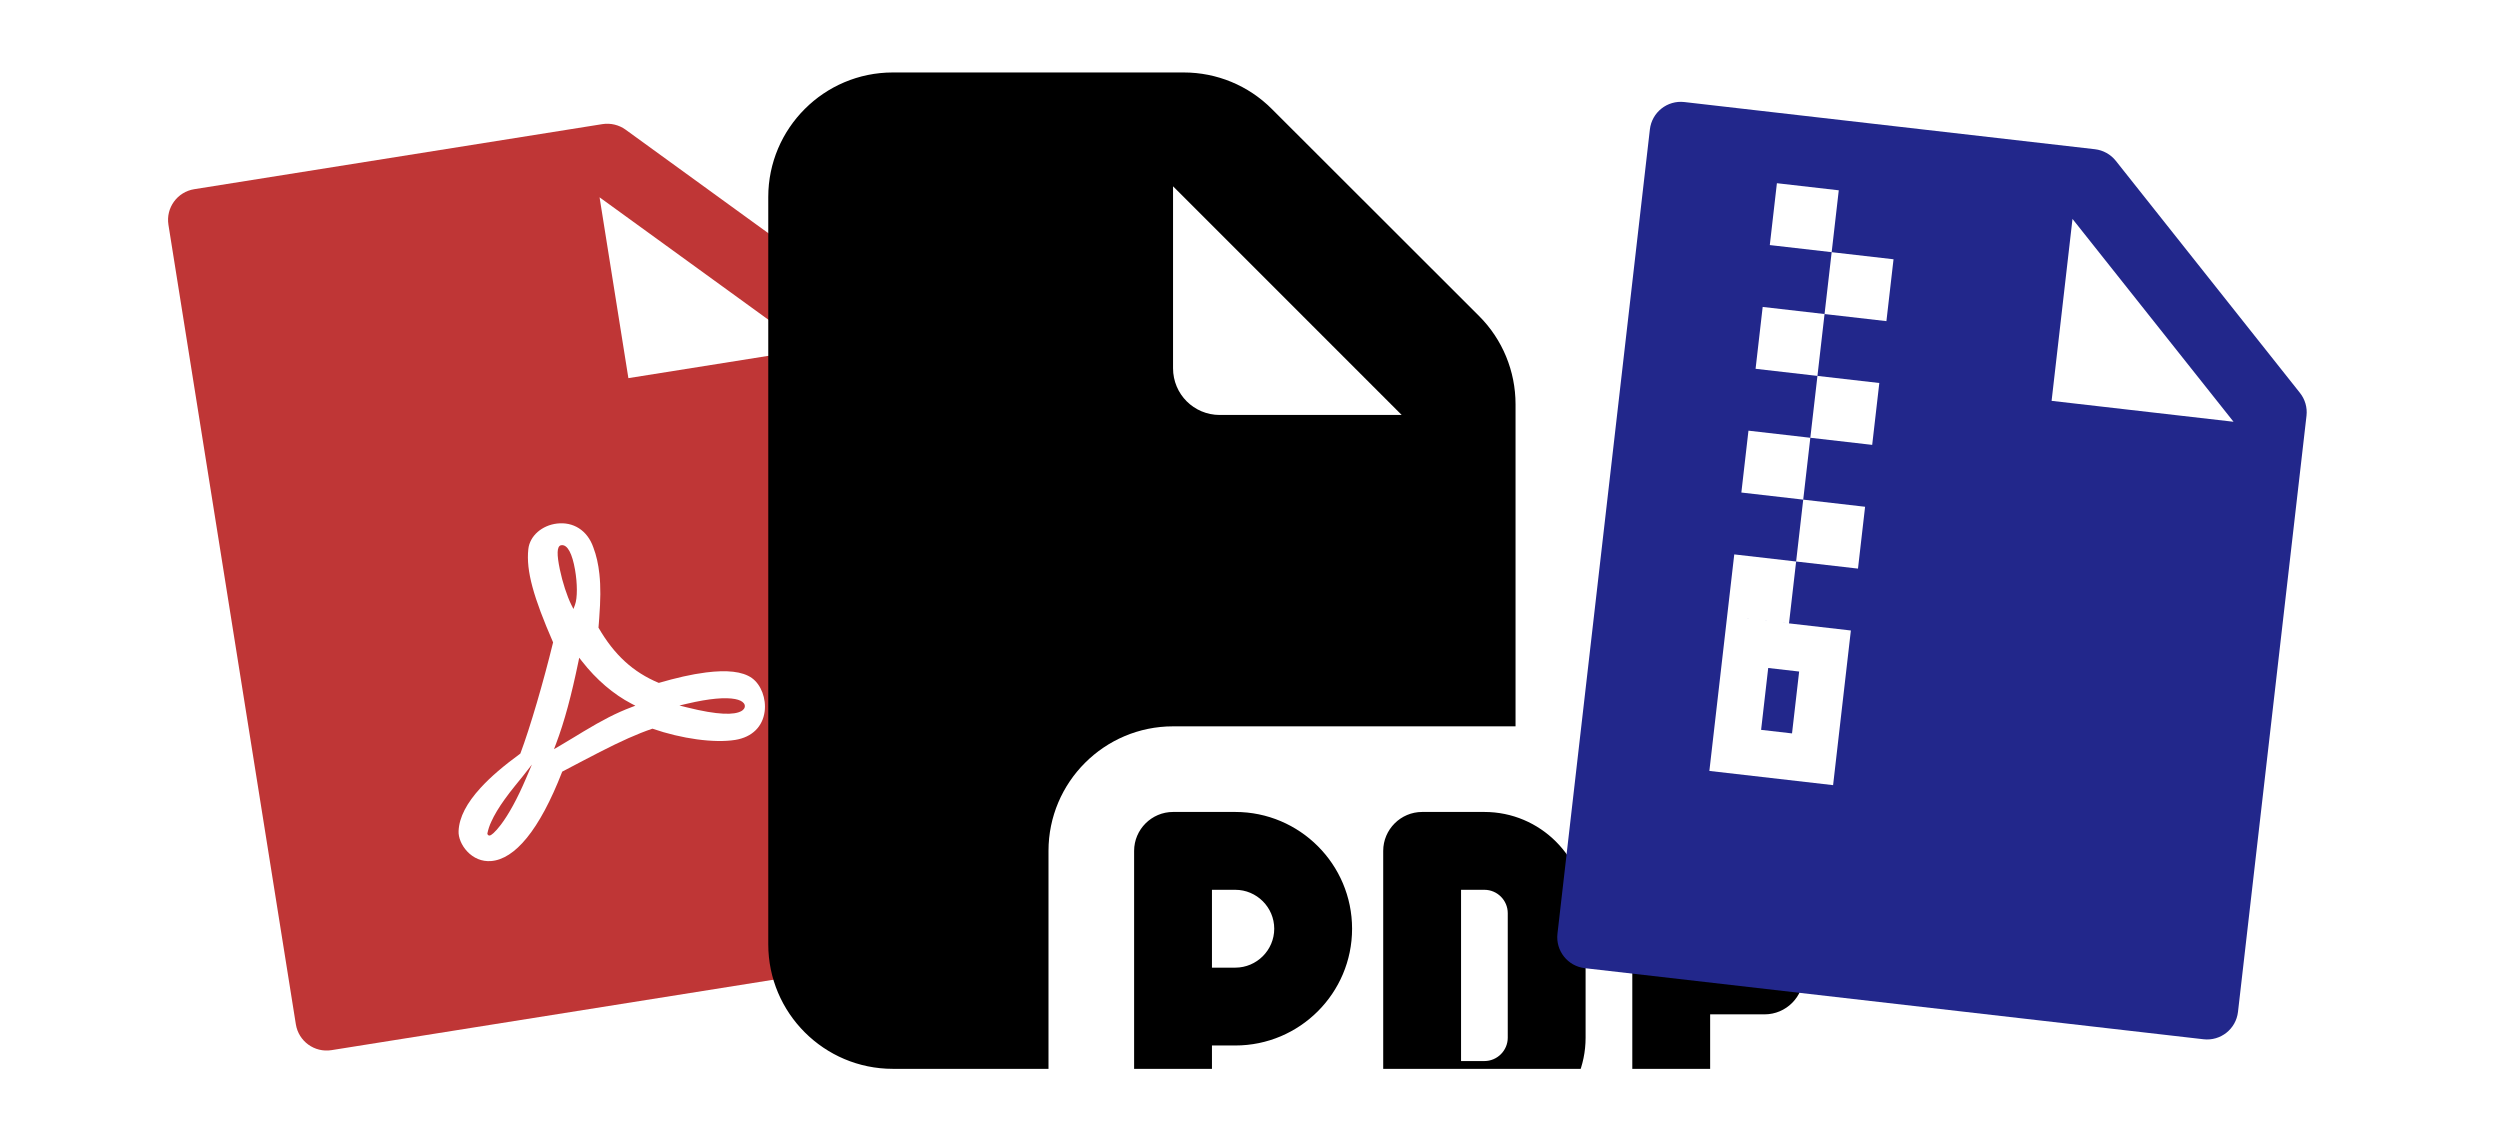 <svg width="138" height="63" viewBox="0 0 138 63" fill="none" xmlns="http://www.w3.org/2000/svg">
<g clip-path="url(#clip0_1419_2262)">
<path d="M47.77 16.76C48.139 17.027 48.387 17.428 48.459 17.879L53.672 50.59C53.822 51.529 53.184 52.408 52.246 52.558L18.299 57.968C17.36 58.117 16.481 57.48 16.331 56.541L9.298 12.411C9.148 11.472 9.786 10.592 10.725 10.443L33.251 6.852C33.702 6.781 34.166 6.892 34.535 7.159L47.77 16.76ZM44.669 19.283L33.096 10.891L34.687 20.873L44.669 19.283ZM38.974 37.119C38.164 37.221 37.318 37.42 36.365 37.696C34.95 37.106 33.908 36.153 33.036 34.646L33.056 34.405L33.077 34.12C33.152 33.122 33.163 32.4 33.087 31.687C33.029 31.148 32.921 30.66 32.753 30.219C32.421 29.261 31.632 28.795 30.747 28.9C29.922 28.997 29.242 29.575 29.163 30.315C29.032 31.512 29.456 32.991 30.531 35.459C30.006 37.612 29.264 40.157 28.724 41.596C27.804 42.272 27.099 42.866 26.526 43.492C25.771 44.318 25.344 45.111 25.314 45.877C25.297 46.233 25.477 46.665 25.784 46.994C26.131 47.367 26.598 47.572 27.112 47.53C28.409 47.425 29.772 45.853 31.035 42.594C31.2 42.508 31.375 42.417 31.588 42.304L32.186 41.99C32.564 41.792 32.838 41.649 33.109 41.511C34.286 40.909 35.184 40.504 36.015 40.223C37.626 40.781 39.424 41.028 40.58 40.844C41.533 40.692 42.099 40.095 42.208 39.28C42.303 38.564 42.015 37.797 41.506 37.429C40.981 37.056 40.112 36.975 38.974 37.119ZM26.906 46.027L26.902 46.008L26.907 45.989C26.952 45.776 27.021 45.569 27.113 45.371C27.284 44.986 27.538 44.569 27.863 44.116C28.037 43.874 28.221 43.635 28.439 43.365C28.487 43.305 28.799 42.925 28.857 42.85L29.361 42.204L29.04 42.959C28.552 44.104 28.081 44.949 27.653 45.518C27.495 45.728 27.353 45.887 27.234 45.993C27.195 46.03 27.152 46.062 27.107 46.091C27.087 46.103 27.069 46.112 27.05 46.116C27.03 46.122 27.009 46.123 26.989 46.118C26.968 46.113 26.948 46.101 26.934 46.085C26.919 46.069 26.909 46.049 26.906 46.027ZM31.74 33.385L31.654 33.616L31.543 33.396C31.296 32.9 31.049 32.134 30.903 31.431C30.736 30.631 30.723 30.137 30.978 30.096C31.335 30.039 31.591 30.586 31.741 31.446C31.873 32.201 31.88 33.008 31.74 33.385L31.74 33.385ZM31.926 36.535L31.973 36.307L32.116 36.491C32.916 37.519 33.87 38.33 34.859 38.844L35.073 38.955L34.848 39.04C34.01 39.357 33.246 39.755 32.214 40.376C32.322 40.311 31.142 41.029 30.842 41.202L30.581 41.353L30.688 41.071C31.161 39.826 31.548 38.36 31.926 36.535L31.926 36.535ZM40.931 39.247C40.541 39.478 39.62 39.474 37.932 39.051L37.504 38.944L37.934 38.843C39.155 38.555 40.041 38.483 40.581 38.588C40.811 38.633 40.972 38.71 41.054 38.815C41.097 38.864 41.119 38.927 41.115 38.992C41.112 39.056 41.083 39.117 41.036 39.161C41.007 39.196 40.971 39.225 40.931 39.247Z" fill="#BF3636"/>
</g>
<g clip-path="url(#clip1_1419_2262)">
<path d="M49.283 4C45.491 4 42.408 7.083 42.408 10.875V52.125C42.408 55.917 45.491 59 49.283 59H57.877V46.969C57.877 43.177 60.96 40.094 64.752 40.094H83.658V22.315C83.658 20.489 82.939 18.738 81.649 17.449L70.198 6.009C68.909 4.72 67.169 4 65.343 4H49.283ZM77.374 22.906H67.33C65.901 22.906 64.752 21.757 64.752 20.328V10.284L77.374 22.906ZM64.752 44.82C63.57 44.82 62.603 45.787 62.603 46.969V60.719C62.603 61.9 63.57 62.867 64.752 62.867C65.934 62.867 66.9 61.9 66.9 60.719V57.711H68.189C71.745 57.711 74.635 54.821 74.635 51.266C74.635 47.71 71.745 44.82 68.189 44.82H64.752ZM68.189 53.414H66.9V49.117H68.189C69.371 49.117 70.338 50.084 70.338 51.266C70.338 52.447 69.371 53.414 68.189 53.414ZM78.502 44.82C77.32 44.82 76.353 45.787 76.353 46.969V60.719C76.353 61.9 77.32 62.867 78.502 62.867H81.939C85.022 62.867 87.525 60.364 87.525 57.281V50.406C87.525 47.323 85.022 44.82 81.939 44.82H78.502ZM80.65 58.57V49.117H81.939C82.648 49.117 83.228 49.697 83.228 50.406V57.281C83.228 57.99 82.648 58.57 81.939 58.57H80.65ZM90.103 46.969V60.719C90.103 61.9 91.07 62.867 92.252 62.867C93.434 62.867 94.4 61.9 94.4 60.719V55.992H97.408C98.59 55.992 99.557 55.025 99.557 53.844C99.557 52.662 98.59 51.695 97.408 51.695H94.4V49.117H97.408C98.59 49.117 99.557 48.15 99.557 46.969C99.557 45.787 98.59 44.82 97.408 44.82H92.252C91.07 44.82 90.103 45.787 90.103 46.969Z" fill="black"/>
</g>
<g clip-path="url(#clip2_1419_2262)">
<path d="M126.956 21.686C127.239 22.042 127.371 22.495 127.319 22.949L123.537 55.856C123.429 56.8 122.578 57.476 121.634 57.367L87.484 53.443C86.539 53.335 85.864 52.484 85.972 51.54L91.073 7.144C91.182 6.2 92.033 5.524 92.977 5.633L115.639 8.237C116.093 8.289 116.509 8.521 116.793 8.878L126.956 21.686ZM123.291 23.281L114.402 12.085L113.248 22.127L123.291 23.281ZM98.085 10.113L97.693 13.528L101.108 13.92L101.5 10.505L98.085 10.113ZM101.108 13.92L100.715 17.335L104.13 17.727L104.523 14.312L101.108 13.92ZM97.3 16.943L96.908 20.358L100.323 20.75L100.715 17.335L97.3 16.943ZM100.323 20.75L99.93 24.165L103.345 24.557L103.738 21.142L100.323 20.75ZM96.515 23.773L96.123 27.188L99.538 27.58L99.93 24.165L96.515 23.773ZM99.538 27.58L99.146 30.995L102.561 31.387L102.953 27.973L99.538 27.58ZM95.731 30.603L95.338 34.018L98.753 34.41L99.146 30.995L95.731 30.603ZM95.338 34.018L94.357 42.555L101.187 43.34L102.168 34.803L95.338 34.018ZM97.605 36.873L99.313 37.069L98.92 40.484L97.213 40.288L97.605 36.873Z" fill="#22278B"/>
</g>
<defs>
<clipPath id="clip0_1419_2262">
<rect width="55" height="55" fill="white" transform="translate(0 8.671) rotate(-9.055)"/>
</clipPath>
<clipPath id="clip1_1419_2262">
<rect width="61.875" height="55" fill="white" transform="translate(38.971 4)"/>
</clipPath>
<clipPath id="clip2_1419_2262">
<rect width="55" height="55" fill="white" transform="translate(83.124 1.041) rotate(6.555)"/>
</clipPath>
</defs>
</svg>
